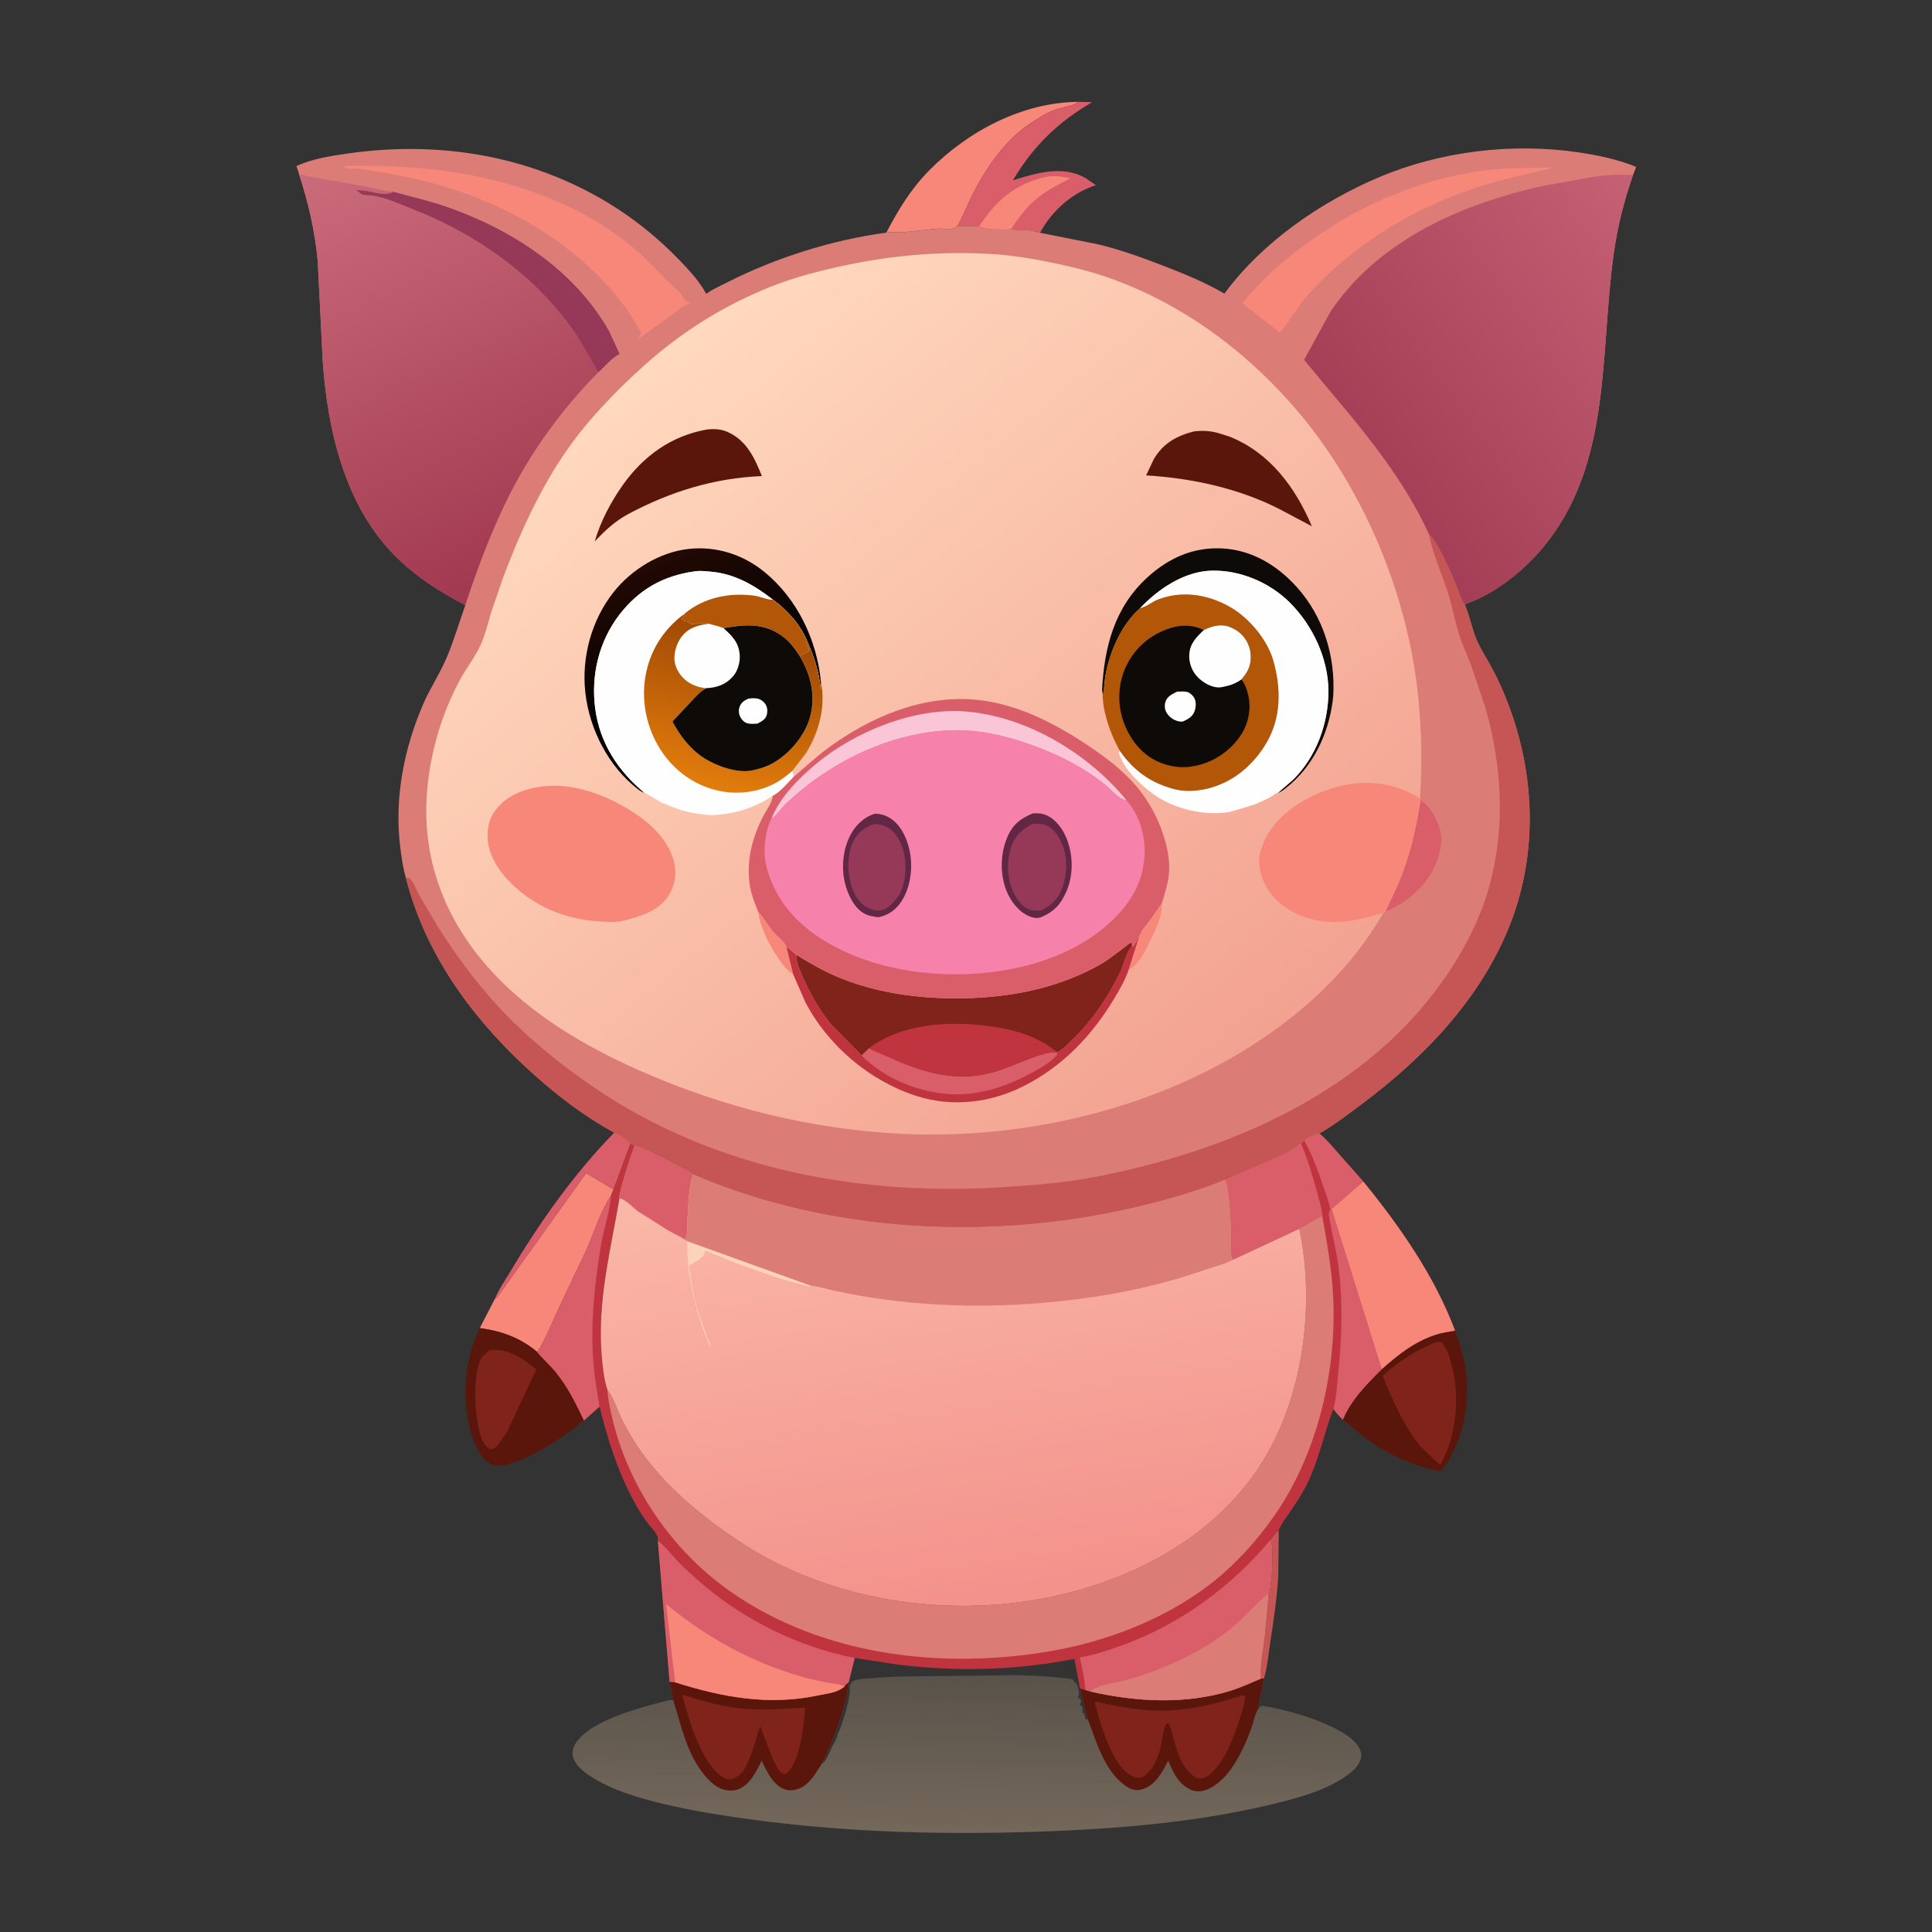 <?xml version='1.0' encoding='utf-8'?>
<svg xmlns="http://www.w3.org/2000/svg" viewBox="0 0 4095 4095"><rect x="0" y="0" width="4095" height="4095" fill="#333333" stroke="none"/> <path transform="scale(4)" d="m673.32 815.87c1.258-2.087 2.417-3.526 4.312-5.064l-0.293 24.541c-0.697 11.724-2.52 23.535-4.251 35.142-0.926 6.205-1.555 12.867-3.3 18.885l-1.674 0.114c-0.545-7.217 1.154-14.971 2.026-22.142l2.049-22.236 0.258-0.641c1.518-4.129 2.687-25.048 0.873-28.599z" fill="#C55655"/> <path transform="scale(4)" d="m325.46 600.18c2.504 0.502 7.14 3.737 8.628 5.843l-9.01 24.338-14.457-8.679-45.893 64.062c-0.771 1.235-1.337 1.854-2.566 2.639 1.92-4.9 5.498-9.952 8.212-14.511 15.515-26.059 33.857-51.986 55.086-73.692z" fill="#DA5E69"/> <path transform="scale(4)" d="m469.68 123.28c6.27-12.091 13.04-23.197 22.662-32.949 20.541-20.82 49.454-36.171 79.198-36.354l-0.8 0.503c-3.089 1.845-7.79 2.314-11.303 3.539-5.26 1.833-10.274 5.177-14.839 8.326-12.769 8.809-22.742 23.726-29.564 37.382-2.67 5.344-4.793 11.082-7.84 16.217-0.749 0.556-1.251 0.987-2.191 1.168-2.649 0.51-5.917-0.13-8.686 0.086l-18.314 1.93c-2.476 0.137-6.045-0.431-8.323 0.152z" fill="#F78879"/> <path transform="scale(4)" d="m571.54 53.978 7.211 0.155c-17.971 10.425-31.444 23.451-41.989 41.396 12.398-3.795 25.859-8.055 38.172-1.349l5.758 3.926c-12.668 4.134-23.231 13.485-29.573 25.248-2.248-0.57-4.624-1.243-6.943-1.366-2.939-0.154-5.451 0.141-8.343-0.672-1.438 0.459-3.296 0.26-4.804 0.263-3.936 7e-3 -8.674 0.14-12.307-1.518-3.569-0.576-7.876-0.113-11.528-0.115 3.047-5.135 5.17-10.873 7.84-16.217 6.822-13.656 16.795-28.574 29.564-37.382 4.565-3.149 9.579-6.493 14.839-8.326 3.513-1.224 8.214-1.693 11.303-3.539l0.8-0.503z" fill="#DA5E69"/> <path transform="scale(4)" d="m518.72 120.06c9.285-13.928 18.858-22.521 35.473-26.303 4.182-0.952 8.871-0.1 13.003 0.699-6.058 3.16-12.157 6.084-17.445 10.483l-0.691 0.567c-5.16 4.289-9.64 10.17-13.229 15.809-1.438 0.459-3.296 0.26-4.804 0.263-3.936 7e-3 -8.674 0.14-12.307-1.518z" fill="#F78879"/> <path transform="scale(4)" d="m262.16 688.38c1.229-0.785 1.795-1.404 2.566-2.639l45.893-64.062 14.457 8.679-1.282 3.155c-5.46 8.452-8.595 18.398-12.473 27.632l-15.15 32.001c-3.646 7.607-6.799 16.303-11.478 23.273-9.066-7.586-18.886-11.072-30.474-12.678l7.941-15.361z" fill="#F78879"/> <path transform="scale(4)" d="m254.22 703.74c11.588 1.606 21.408 5.092 30.474 12.678l0.367 0.454c2.871 3.485 6.321 6.419 9.19 9.898 6.397 7.756 10.922 16.885 15.188 25.933-7.398 5.993-15.463 11.721-23.886 16.193-5.586 2.966-18.13 9.628-24.581 7.277-4.933-1.798-7.764-7.494-9.638-12.07-5.961-14.562-5.937-33.647-1.656-48.616 1.148-4.016 2.926-7.899 4.542-11.747z" fill="#5A160B"/> <path transform="scale(4)" d="m259.47 715.55 1.18-0.181c8.839-0.828 17.125 4.846 23.498 10.334l-15.596 33.284-4.435 6.363c-1.377 1.674-2.233 2.466-4.365 2.632-1.221-0.795-2.054-1.49-2.903-2.687-2.148-3.028-2.874-6.589-3.55-10.166-1.769-9.355-2.043-20.503-0.253-29.876 0.905-4.737 2.49-6.999 6.424-9.703z" fill="#80231A"/> <path transform="scale(4)" d="m771 705.07c1.769 5.084 3.646 10.15 4.746 15.429 3.339 16.028 1.659 33.42-5.423 48.252-1.669 3.495-4.226 8.622-7.487 10.865-13.968-2.822-25.825-8.129-37.522-16.357-4.82-3.39-9.152-7.291-13.73-10.979 4.264-10.46 12.749-18.882 20.594-26.754 8.634-7.739 17.338-14.564 28.546-18.275 3.332-1.103 6.837-1.532 10.276-2.181z" fill="#5A160B"/> <path transform="scale(4)" d="m761.63 711.02 2.117 0.069c2.742 3.148 4.053 6.911 5.151 10.879 4.852 17.533 3.252 38.454-5.788 54.346l-10.595-10.103c-9.049-11.421-14.436-23.805-19.877-37.183 8.617-7.787 18.12-13.961 28.992-18.008z" fill="#80231A"/> <defs> <linearGradient id="g" x1="512.76" x2="511.31" y1="888.04" y2="970.24" gradientUnits="userSpaceOnUse"> <stop stop-color="#DEBF9A" stop-opacity=".227" offset="0"/> <stop stop-color="#DEBF9A" stop-opacity=".376" offset="1"/> </linearGradient> </defs> <path transform="scale(4)" d="m452.9 878.56 22.598 3.466c31.395 3.867 62.727 3.108 93.817-3l2.993 15.726 2.773 0.761 2.798 0.821c23.993 5.502 50.168 6.922 73.961-0.367 5.624-1.722 10.859-4.22 16.269-6.478l1.674-0.114-3.397 16.544 0.22 0.144 0.234-0.561c0.574-1.004 0.895-1.247 1.908-1.659 13.01 2.118 27.503 6.264 39.207 12.301 4.787 2.469 11.605 6.617 13.1 12.076 0.618 2.256 0.05 4.299-1.084 6.282-1.676 2.932-4.506 5.122-7.253 7.006-8.918 6.116-20.211 9.795-30.585 12.524-43.65 11.481-89.634 15.197-134.61 16.643-53.348 1.715-105.73-0.037-158.61-7.831-14.126-2.082-27.92-4.529-41.773-8.061-10.776-2.747-22.21-6.326-31.835-12.036-4.304-2.553-10.586-6.782-11.687-11.995-0.524-2.479 2e-3 -4.721 1.337-6.84 8.1-12.864 36.319-19.6 50.191-23.16l0.858 0.25 0.731-0.152-1.934-9.733 2.949 0.302c25.006 7.945 49.645 12.494 75.729 6.946 3.711-0.789 8.132-1.203 11.502-3.024 0.914-0.494 1.717-1.008 2.52-1.667 0.502-1.065 1.294-1.542 2.207-2.238l3.19-12.876zm0 0-3.19 12.876c-1.569 14.44-7.93 29.81-13.995 42.889 2.22-0.67 4.502-7.749 5.91-10.073l0.818-1.298c0.389-1.195 1.134-2.238 1.407-3.452 0.332-1.477-0.1-0.517 0.542-1.709 0.508-0.946 0.377-0.596 0.73-1.578l1.766-5.213c0.582-1.861 1.502-4.319 1.796-6.188 0.24-1.523 0.958-2.765 1.059-4.312 0.072-1.102-0.048-0.714 0.199-1.484 0.636-1.99 0.45-3.716 0.314-5.766 0.453-0.821 0.753-1.654 1.526-2.213 2.071-1.499 7.379-1.549 9.984-1.778 13.781-1.213 27.39-0.96 41.208-1.157l35.226-0.479c9.96 0.243 20.119 0.726 29.981 2.146 0.578 0.803 1.106 1.463 1.884 2.074 1.216 0.957 1.584 4.551 1.804 6.157l-0.621 0.745 0.18 1.255c0.885 0.155 0.505-0.021 1.161 0.48l0.228 1.77-0.569 0.495 0.317 1.255 0.683-0.05c0.623 1.528 0.381 2.182 0.28 3.8h0.591c0.994 1.199 0.46 2.347 1.531 3.665l0.611-0.749-3.953-15.916-2.993-15.726c-31.09 6.108-62.422 6.867-93.817 3l-22.598-3.466z" fill="url(#g)"/> <path transform="scale(4)" d="m354.8 891.12 2.949 0.302c25.006 7.945 49.645 12.494 75.729 6.946 3.711-0.789 8.132-1.203 11.502-3.024 0.914-0.494 1.717-1.008 2.52-1.667 0.502-1.065 1.294-1.542 2.207-2.238-1.569 14.44-7.93 29.81-13.995 42.889-0.021 6e-3 -0.051-1e-3 -0.063 0.017-3.314 4.817-6.015 10.524-11.627 13.153-2.514 1.177-5.778 1.631-8.406 0.599-6.162-2.42-9.426-9.638-12.029-15.196-2.581 5.615-6.338 12.998-12.524 15.267-3.354 1.23-6.868 0.701-10.018-0.871-3.535-1.765-6.224-4.706-8.623-7.775-8.751-11.19-11.54-25.458-15.688-38.669l-1.934-9.733z" fill="#5A160B"/> <path transform="scale(4)" d="m361.45 898c10.419 3.328 21.106 6.362 32.047 7.355 10.885 0.987 21.955 0.145 32.842-0.454 0.423 0.952 0.088 2.274 1e-3 3.31-0.32 3.811-0.725 7.61-1.403 11.376-1.014 5.635-3.487 17.284-8.685 20.394-0.57 0.341-0.489 0.274-1.121 7e-3 -3.01-1.274-5.176-6.933-6.434-9.844l-5.857-15.499c-2.393 7.292-4.324 14.682-7.692 21.607-1.339 2.754-4.119 5.459-7.082 6.375-1.627 0.503-2.781 0.289-4.255-0.502-4.72-2.534-8.169-7.556-10.694-12.136-5.726-10.384-8.627-20.604-11.667-31.989z" fill="#80231A"/> <path transform="scale(4)" d="m668.11 889.49 1.674-0.114-3.397 16.544-0.325 0.677c-1.42 3.049-2.042 6.676-3.227 9.867-4.147 11.165-11.723 27.663-23.836 32.018-3.157 1.135-6.066 0.972-9.016-0.605-5.821-3.113-8.602-9.112-10.936-14.949-3.217 6.091-6.782 13.261-14.03 15.279-2.726 0.759-5.131 0.291-7.493-1.19-12.244-7.679-16.339-23.841-21.262-36.348l-3.953-15.916 2.773 0.761 2.798 0.821c23.993 5.502 50.168 6.922 73.961-0.367 5.624-1.722 10.859-4.22 16.269-6.478z" fill="#5A160B"/> <path transform="scale(4)" d="m657.72 898.49c1.015-0.13 1.09-0.244 2.083 0.177-0.313 4.726-1.98 9.645-3.509 14.106-2.864 8.353-6.548 18.451-12.678 24.958-2.949 3.13-4.46 4.639-8.866 4.747-7.826-3.747-10.904-13.619-12.979-21.471-0.699-2.645-1.143-5.651-2.81-7.873-1.167 0.473-1.179 0.66-1.627 1.806-1.114 2.844-1.332 6.385-1.941 9.396-0.727 3.595-2.006 7.161-3.695 10.419-1.305 2.517-3.248 4.437-5.268 6.371-0.625 0.303-1.242 0.626-1.93 0.766-1.852 0.374-3.661-0.122-5.25-1.067-10.464-6.216-16.224-27.607-19.204-38.896 0.343-0.597 3.666 0.445 4.639 0.663 6.112 1.366 12.351 2.376 18.565 3.153l0.651 0.081c18.713 2.258 36.132-1.523 53.819-7.336z" fill="#80231A"/> <path transform="scale(4)" d="m691.12 604.32c1.782-1.659 5.603-3.403 7.993-3.714 4.049 3.379 7.42 7.54 10.913 11.474l12.404 14.031c19.294 23.716 37.819 50.152 48.567 78.958-3.439 0.649-6.944 1.078-10.276 2.181-11.208 3.711-19.912 10.536-28.546 18.275-7.845 7.872-16.33 16.294-20.594 26.754-1.954-1.805-3.504-3.612-5.088-5.732-4.759 12.963-7.791 27.314-13.817 39.704-2.626 5.398-6.039 10.44-9.426 15.384-2.033 2.968-4.291 5.798-5.621 9.17-1.895 1.538-3.054 2.977-4.312 5.064 1.814 3.551 0.645 24.47-0.873 28.599l-0.258 0.641-2.049 22.236c-0.872 7.171-2.571 14.925-2.026 22.142-5.41 2.258-10.645 4.756-16.269 6.478-23.793 7.289-49.968 5.869-73.961 0.367l-2.798-0.821-2.773-0.761-2.993-15.726c-31.09 6.108-62.422 6.867-93.817 3l-22.598-3.466-3.19 12.876c-0.913 0.696-1.705 1.173-2.207 2.238-0.803 0.659-1.606 1.173-2.52 1.667-3.37 1.821-7.791 2.235-11.502 3.024-26.084 5.548-50.723 0.999-75.729-6.946l-2.949-0.302-6.2-74.651c-0.03-0.556 0.066-1.739-0.12-2.214-1.04-2.649-4.552-5.998-6.248-8.424-2.338-3.343-4.483-6.911-6.431-10.493-8.538-15.707-13.818-32.721-18.115-50.006l-8.256 7.381c-4.266-9.048-8.791-18.177-15.188-25.933-2.869-3.479-6.319-6.413-9.19-9.898l-0.367-0.454c4.679-6.97 7.832-15.666 11.478-23.273l15.15-32.001c3.878-9.234 7.013-19.18 12.473-27.632l1.282-3.155 9.01-24.338 2.182 1.149c-1.321 3.313-8.748 25.442-8.014 27.799-4.736 27.704-11.786 54.621-9.444 83.028 0.518 6.291 1.134 12.497 3.043 18.538 3.033 3.72 4.503 8.512 6.4 12.854 1.8 4.12 4.07 8.095 6.359 11.959 13.391 22.6 35.009 40.694 56.644 55.126 47.443 31.647 109.5 41.195 164.89 29.861 43.606-8.922 86.191-31.11 111.1-69.045 23.224-35.363 29.938-85.228 21.212-126.25l12.152-6.968c-0.18-3.515-1.497-7.432-2.397-10.844-2.456-9.319-5.204-18.389-8.849-27.32 0.609-0.265 1.265-1.113 1.752-1.59z" fill="#BF343F"/> <path transform="scale(4)" d="m323.79 633.52-0.045 0.551c-0.789 8.54-3.857 17.193-5.28 25.713-3.188 19.096-5.295 38.333-4.331 57.719 0.466 9.368 1.937 18.602 3.556 27.827l-8.256 7.381c-4.266-9.048-8.791-18.177-15.188-25.933-2.869-3.479-6.319-6.413-9.19-9.898l-0.367-0.454c4.679-6.97 7.832-15.666 11.478-23.273l15.15-32.001c3.878-9.234 7.013-19.18 12.473-27.632z" fill="#DA5E69"/> <path transform="scale(4)" d="m691.12 604.32c1.782-1.659 5.603-3.403 7.993-3.714 4.049 3.379 7.42 7.54 10.913 11.474l12.404 14.031-16.797 14.526 26.542 84.888c-7.845 7.872-16.33 16.294-20.594 26.754-1.954-1.805-3.504-3.612-5.088-5.732 1.778-5.625 1.857-11.976 2.493-17.828 2.112-19.429 2.747-39.704 0.044-59.103-1.049-7.527-2.981-14.752-4.259-22.196-0.411-2.4-1.217-4.619 0.228-6.67-0.904-4.061-2.429-8.082-3.755-12.024-2.8-8.321-5.916-16.685-10.124-24.406z" fill="#DA5E69"/> <path transform="scale(4)" d="m722.43 626.11c19.294 23.716 37.819 50.152 48.567 78.958-3.439 0.649-6.944 1.078-10.276 2.181-11.208 3.711-19.912 10.536-28.546 18.275l-26.542-84.888 16.797-14.526z" fill="#F78879"/> <path transform="scale(4)" d="m673.32 815.87c1.814 3.551 0.645 24.47-0.873 28.599l-0.258 0.641-2.049 22.236c-0.872 7.171-2.571 14.925-2.026 22.142-5.41 2.258-10.645 4.756-16.269 6.478-23.793 7.289-49.968 5.869-73.961 0.367l-2.798-0.821c-0.167-5.544-1.798-11.779-2.87-17.238 7.996-1.37 15.73-3.983 23.322-6.787 30.377-11.222 57.043-30.846 77.782-55.617z" fill="#DA5E69"/> <path transform="scale(4)" d="m577.88 896.33c3.468-3.544 12.151-4.34 16.922-5.579 12.288-3.19 24.386-7.859 35.652-13.701 8.488-4.402 17.503-10.074 24.621-16.498 5.62-5.072 10.593-10.762 16.386-15.672l0.724 0.227-2.049 22.236c-0.872 7.171-2.571 14.925-2.026 22.142-5.41 2.258-10.645 4.756-16.269 6.478-23.793 7.289-49.968 5.869-73.961 0.367z" fill="#DC7C77"/> <path transform="scale(4)" d="m348.6 816.46 0.415 0.32c3.67 2.917 6.547 6.728 9.735 10.138 3.11 3.327 6.607 6.422 9.994 9.465 23.378 21.004 53.264 36.102 84.153 42.171l-3.19 12.876c-0.913 0.696-1.705 1.173-2.207 2.238-0.803 0.659-1.606 1.173-2.52 1.667-3.37 1.821-7.791 2.235-11.502 3.024-26.084 5.548-50.723 0.999-75.729-6.946l-2.949-0.302-6.2-74.651z" fill="#DA5E69"/> <path transform="scale(4)" d="m357.75 891.42-4.77-41.464c21.588 17.903 45.802 31.214 72.834 38.797 4.423 1.24 8.987 2.171 13.508 2.99 2.369 0.43 6.167 0.641 8.179 1.932-0.803 0.659-1.606 1.173-2.52 1.667-3.37 1.821-7.791 2.235-11.502 3.024-26.084 5.548-50.723 0.999-75.729-6.946z" fill="#F78879"/> <path transform="scale(4)" d="m688.46 651.04 12.152-6.968c2.474 13.987 5.025 27.928 5.784 42.14 2.137 39.956-8.194 84.232-31.338 117.24-9.366 13.357-20.961 26.138-33.936 36.103-24.06 18.477-54.704 30.27-84.431 35.371-57.623 9.888-121.36 2.475-170.08-31.897-33.455-23.603-57.522-61.088-64.226-101.57l-0.541-4.917c3.033 3.72 4.503 8.512 6.4 12.854 1.8 4.12 4.07 8.095 6.359 11.959 13.391 22.6 35.009 40.694 56.644 55.126 47.443 31.647 109.5 41.195 164.89 29.861 43.606-8.922 86.191-31.11 111.1-69.045 23.224-35.363 29.938-85.228 21.212-126.25z" fill="#DC7C77"/> <defs> <linearGradient id="f" x1="531.04" x2="490.56" y1="849.69" y2="608.77" gradientUnits="userSpaceOnUse"> <stop stop-color="#F3918B" offset="0"/> <stop stop-color="#FAB8A8" offset="1"/> </linearGradient> </defs> <path transform="scale(4)" d="m336.26 607.17c2.642-0.33 27.057 12.528 30.799 14.875l0.242 0.208c71.936 30.975 157.44 35.216 233.33 17.639 16.416-3.801 32.492-8.328 48.135-14.635l0.34-0.145c2.531 2.641 3.338 24.904 3.413 29.815 0.041 2.73-0.69 10.387 0.877 12.443l35.057-16.331c8.726 41.023 2.012 90.888-21.212 126.25-24.913 37.935-67.498 60.123-111.1 69.045-55.389 11.334-117.45 1.786-164.89-29.861-21.635-14.432-43.253-32.526-56.644-55.126-2.289-3.864-4.559-7.839-6.359-11.959-1.897-4.342-3.367-9.134-6.4-12.854-1.909-6.041-2.525-12.247-3.043-18.538-2.342-28.407 4.708-55.324 9.444-83.028-0.734-2.357 6.693-24.486 8.014-27.799z" fill="url(#f)"/> <path transform="scale(4)" d="m364.18 657.68 65.789 23.69-0.028 0.193c-1.619 0.285-3.314-0.478-4.913-0.839l-6.133-1.664-6.98-1.989-19.901-7.054-5.828-2.201c-1.319-0.42-2.375-1.149-3.66-1.561-0.886-0.284-1.637-0.713-2.499-1.03-0.924-0.341-1.573-0.438-2.47-0.928-1.356-0.739-2.661-1.127-4.147-1.52l-0.132 1.261c-0.485 1.783-2.531 3.181-4.008 4.1-1.134 0.704-2.22 1.454-3.439 2.006l-0.694 0.307c0.349 1.38 0.157 2.779 0.524 4.146 0.311 1.158 0.185 2.329 0.496 3.485 0.361 1.341 0.3 2.724 0.663 4.069l1.809 8.222 1.279 4.448c0.167 0.803 0.057 0.508 0.323 1.205l4.532 12.925c0.592 1.484 1.856 2.938 1.451 4.499-5.584-12.787-8.859-25.229-11.097-38.952-0.407-2.501-0.318-4.936-0.642-7.419-0.403-3.093-0.285-6.28-0.295-9.399z" fill="#FED3BC"/> <path transform="scale(4)" d="m336.26 607.17c2.642-0.33 27.057 12.528 30.799 14.875l0.242 0.208c-2.21 6.49-2.618 15.62-2.94 22.499-0.182 3.898 0.225 8.613-1.19 12.238-2.966-1.898-6.199-3.351-9.263-5.091l-15.536-9.822c-3.014-2.104-6.554-6.409-10.126-7.108-0.734-2.357 6.693-24.486 8.014-27.799z" fill="#DA5E69"/> <path transform="scale(4)" d="m367.31 622.26c71.936 30.975 157.44 35.216 233.33 17.639 16.416-3.801 32.492-8.328 48.135-14.635l0.34-0.145c2.531 2.641 3.338 24.904 3.413 29.815 0.041 2.73-0.69 10.387 0.877 12.443-2.741 1.77-6.213 2.647-9.295 3.689l-17.061 5.564c-24.14 7.332-48.807 11.537-73.917 13.693-37.131 3.187-74.383 1.515-110.89-6.346-3.851-0.829-8.388-2.373-12.276-2.601l-65.789-23.69-1-0.689c1.415-3.625 1.008-8.34 1.19-12.238 0.322-6.879 0.73-16.009 2.94-22.499z" fill="#DC7C77"/> <path transform="scale(4)" d="m551.12 123.35 30.705 6.103c11.758 2.825 23.216 6.964 34.481 11.315 10.667 4.12 22.007 8.71 31.901 14.486l0.582 0.345c20.092-27.329 51.253-48.767 82.281-61.827 32.526-13.69 70.26-18.182 105.14-13.073 10.383 1.521 20.972 3.727 30.713 7.689-0.407 1.485-1.026 2.896-1.594 4.327-4.782 13.691-8.18 27.219-10.214 41.59-7.56 53.427-0.767 112.55-38.211 156.61-9.134 10.749-20.757 20.243-33.487 26.366l-7.284 2.995c2.677 6.168 3.757 12.908 6.466 19.087 2.033 4.635 4.796 8.898 7.243 13.317 2.789 5.038 5.243 10.262 7.44 15.583 15.997 38.733 18.284 82.236 2.893 121.53-15.371 39.24-45.423 70.462-78.657 95.283-7.204 5.381-14.56 11.105-22.397 15.529-2.39 0.311-6.211 2.055-7.993 3.714-0.487 0.477-1.143 1.325-1.752 1.59 3.645 8.931 6.393 18.001 8.849 27.32 0.9 3.412 2.217 7.329 2.397 10.844l-12.152 6.968-35.057 16.331c-1.567-2.056-0.836-9.713-0.877-12.443-0.075-4.911-0.882-27.174-3.413-29.815l-0.34 0.145c-15.643 6.307-31.719 10.834-48.135 14.635-75.898 17.577-161.4 13.336-233.33-17.639l-0.242-0.208c-3.742-2.347-28.157-15.205-30.799-14.875l-2.182-1.149c-1.488-2.106-6.124-5.341-8.628-5.843l-5.629-3.199c-15.099-8.991-28.951-20.084-41.781-32.048-29.337-27.354-52.989-60.487-62.98-99.815-1.569-5.24-2.271-10.576-2.956-15.984-3.27-25.793 1.846-52.279 12.118-76.013 3.618-8.359 8.715-15.951 12.309-24.329 3.909-9.11 6.695-18.803 10.037-28.138-13.496-7-26.198-15.126-37.011-25.905-26.911-26.824-36.072-67.143-38.576-103.84l-2.635-52.761c-1.483-15.639-4.931-30.717-9.806-45.619l-1.482-4.553c8.637-3.883 17.752-5.262 27.06-6.615 35.533-5.167 72.188-2.261 105.88 10.489 26.693 10.101 49.465 24.92 69.403 45.362 5.116 5.245 11.414 12.014 14.799 18.498 3.494-2.547 7.701-4.345 11.557-6.297 25.624-12.976 55.487-22.353 83.914-26.135 2.278-0.583 5.847-0.015 8.323-0.152l18.314-1.93c2.769-0.216 6.037 0.424 8.686-0.086 0.94-0.181 1.442-0.612 2.191-1.168 3.652 2e-3 7.959-0.461 11.528 0.115 3.633 1.658 8.371 1.525 12.307 1.518 1.508-3e-3 3.366 0.196 4.804-0.263 2.892 0.813 5.404 0.518 8.343 0.672 2.319 0.123 4.695 0.796 6.943 1.366z" fill="#DC7C77"/> <path transform="scale(4)" d="m752.7 423.85c5.028 3.618 7.843 8.33 9.83 14.152l0.261 0.738c2.262 6.826-0.095 15.767-3.283 21.925-4.974 9.611-15.141 18.664-25.418 22.238 3.312-7.037 6.792-14.023 9.452-21.34 4.45-12.241 7.193-24.866 9.158-37.713z" fill="#DA5E69"/> <path transform="scale(4)" d="m821.22 88.75 0.558 0.402c-12.825 3.176-25.66 5.837-38.277 9.855-33.63 10.71-65.932 30.213-89.75 56.435-5.9 6.495-9.956 14.25-15.63 20.767l-9.872-7.834-10.135-7.731 9.381-10.258c6.771-7.35 14.482-13.492 22.422-19.501 28.208-21.346 61.158-35.736 96.296-40.523 11.733-1.599 23.246-1.157 35.007-1.612z" fill="#F78879"/> <path transform="scale(4)" d="m338.71 179.31-0.12-0.52c0.574-0.949 0.933-1.721 1.22-2.794l-7.83-12.381c-24.731-33.761-62.779-55.65-102.68-66.57-12.535-3.431-25.28-5.436-38.059-7.546-2.283-0.377-7.092 0.311-8.74-1.006v-0.369c4.9-0.54 10.117-0.224 15.055-0.196 21.278 0.117 43.347 2.389 64.006 7.541 25.769 6.426 50.525 16.973 71.391 33.657 7.028 5.62 12.959 11.734 19.136 18.225 2.687 2.824 5.876 5.167 8.486 8.072 0.963 1.071 1.426 2.44 2.272 3.573 0.845 1.133 2.279 1.124 3.591 1.432-3.975 0.861-7.455 4.332-10.773 6.676l-16.96 12.206z" fill="#F78879"/> <path transform="scale(4)" d="m757.16 283c2.952 2.849 4.864 6.606 6.745 10.214 2.919 5.598 5.501 11.365 7.858 17.221 1.363 3.388 2.23 6.827 4.365 9.844 2.677 6.168 3.757 12.908 6.466 19.087 2.033 4.635 4.796 8.898 7.243 13.317 2.789 5.038 5.243 10.262 7.44 15.583 15.997 38.733 18.284 82.236 2.893 121.53-15.371 39.24-45.423 70.462-78.657 95.283-7.204 5.381-14.56 11.105-22.397 15.529-2.39 0.311-6.211 2.055-7.993 3.714-0.487 0.477-1.143 1.325-1.752 1.59 3.645 8.931 6.393 18.001 8.849 27.32 0.9 3.412 2.217 7.329 2.397 10.844l-12.152 6.968-35.057 16.331c-1.567-2.056-0.836-9.713-0.877-12.443-0.075-4.911-0.882-27.174-3.413-29.815l-0.34 0.145c-15.643 6.307-31.719 10.834-48.135 14.635-75.898 17.577-161.4 13.336-233.33-17.639l-0.242-0.208c-3.742-2.347-28.157-15.205-30.799-14.875l-2.182-1.149c-1.488-2.106-6.124-5.341-8.628-5.843l-5.629-3.199c-15.099-8.991-28.951-20.084-41.781-32.048-29.337-27.354-52.989-60.487-62.98-99.815 1.004-0.013 1.626-0.208 2.354 0.631 2.167 2.497 3.518 6.351 5.109 9.25l9.47 16c9.142 14.495 19.356 28.404 30.892 41.093 15.146 16.661 33.15 31.362 51.721 44.035 64.222 43.827 142.36 58.035 218.92 52.798 15.153-1.037 30.69-2.214 45.618-5.056 72.185-13.74 146.18-45.368 188.38-108.48 7.973-11.924 15.17-25.62 19.662-39.266 10.81-32.838 9.363-68.444-0.165-101.4l-7.766-23.027c-1.934-4.929-4.223-9.635-5.855-14.692-2.332-7.23-3.619-14.745-5.881-22-3.263-10.472-8.299-21.291-10.369-31.998z" fill="#C55655"/> <path transform="scale(4)" d="m649.12 625.12 18.419-8.047c6.436-2.811 13.964-5.52 19.538-9.802 0.876-0.674 1.238-0.977 2.296-1.356 3.645 8.931 6.393 18.001 8.849 27.32 0.9 3.412 2.217 7.329 2.397 10.844l-12.152 6.968-35.057 16.331c-1.567-2.056-0.836-9.713-0.877-12.443-0.075-4.911-0.882-27.174-3.413-29.815z" fill="#DA5E69"/> <defs> <linearGradient id="e" x1="284.13" x2="185.84" y1="301.43" y2="81.929" gradientUnits="userSpaceOnUse"> <stop stop-color="#A13950" offset="0"/> <stop stop-color="#CB6B7A" offset="1"/> </linearGradient> </defs> <path transform="scale(4)" d="m158.54 92.532c3.071 0.206 5.667 1.165 8.647 1.594l27.361 4.813c4.394 0.924 9.406 2.42 13.849 2.678 9.604 2.703 19.163 4.823 28.613 8.134 34.392 12.051 67.348 33.42 85.685 65.733l5.577 12.027c-3.936 1.98-7.892 6.648-11.154 9.675-16.615 16.765-31.636 36.558-43.032 57.249-11.38 20.663-20.145 43.821-27.518 66.221-13.496-7-26.198-15.126-37.011-25.905-26.911-26.824-36.072-67.143-38.576-103.84l-2.635-52.761c-1.483-15.639-4.931-30.717-9.806-45.619z" fill="url(#e)"/> <path transform="scale(4)" d="m317.12 197.18c-4.915-8.165-9.126-16.45-14.742-24.21-20.439-28.243-51.265-49.517-83.547-62.123-6.935-2.708-14.287-6.225-21.704-7.265-1.267-0.178-4.187-0.109-5.231-0.613-0.967-0.467-2.181-1.648-3.064-2.315 2.364 0.245 4.837 0.405 7.165 0.878 3.468 0.703 8.445 2.16 11.719 0.451l0.683-0.372c9.604 2.703 19.163 4.823 28.613 8.134 34.392 12.051 67.348 33.42 85.685 65.733l5.577 12.027c-3.936 1.98-7.892 6.648-11.154 9.675z" fill="#963857"/> <defs> <linearGradient id="d" x1="726.17" x2="890.56" y1="249.69" y2="130.97" gradientUnits="userSpaceOnUse"> <stop stop-color="#A33E56" offset="0"/> <stop stop-color="#C66074" offset="1"/> </linearGradient> </defs> <path transform="scale(4)" d="m757.16 283c-15.95-34.983-41.993-62.996-66.157-92.327l14.124-25.717c24.162-35.911 65.558-55.191 106.5-65.098 9.55-2.311 19.268-3.52 28.88-5.471 7.697-1.563 17.022-2.127 24.821-1.671-4.782 13.691-8.18 27.219-10.214 41.59-7.56 53.427-0.767 112.55-38.211 156.61-9.134 10.749-20.757 20.243-33.487 26.366l-7.284 2.995c-2.135-3.017-3.002-6.456-4.365-9.844-2.357-5.856-4.939-11.623-7.858-17.221-1.881-3.608-3.793-7.365-6.745-10.214z" fill="url(#d)"/> <defs> <linearGradient id="c" x1="643.79" x2="335.37" y1="571.3" y2="199.03" gradientUnits="userSpaceOnUse"> <stop stop-color="#F3A291" offset="0"/> <stop stop-color="#FFD9BE" offset="1"/> </linearGradient> </defs> <path transform="scale(4)" d="m733.07 483.78c-9.76 16.638-21.709 31.329-35.917 44.378-57.314 52.641-141.74 76.205-218.44 72.695-48.069-2.2-95.68-14.074-139.61-33.498-29.087-12.86-57.947-29.788-79.448-53.594-22.82-25.265-35.35-55.996-33.617-90.264 1.098-21.725 7.294-43.957 17.628-63.131 3.465-6.429 8.321-12.498 11.237-19.138 2.352-5.358 3.73-11.318 5.403-16.923l6.301-18.278c8.728-23.24 19.428-46.838 33.615-67.274 11.343-16.34 26.207-31.66 40.977-44.955 20.076-18.072 43.044-32.402 68.222-42.266 12.221-4.789 25.343-8.158 38.167-10.873 26.055-5.517 51.268-7.581 77.86-6.051 10.599 0.61 21.489 2.405 31.873 4.555 10.504 2.174 21.135 4.768 31.241 8.399 37.184 13.357 69.315 36.742 95.458 66.181 34.476 38.823 57.926 91.091 65.794 142.33 3.425 22.303 3.996 44.545 2.64 67.045l0.251 0.733c-1.965 12.847-4.708 25.472-9.158 37.713-2.66 7.317-6.14 14.303-9.452 21.34l-1.018 0.876z" fill="url(#c)"/> <path transform="scale(4)" d="m401.7 482.99c3.161 3.44 5.282 7.704 8.457 11.221 1.875 2.077 5.51 4.824 6.531 7.335l3.544 14.558-1.743-1.147c-2.378-1.797-4.384-4.627-6.048-7.082-4.865-7.178-9.552-16.275-10.741-24.885z" fill="#F78879"/> <path transform="scale(4)" d="m603.75 495.92c1.343-3.294 3.623-5.583 5.672-8.402l6.286-9.073c0.312 7.311-3.441 14.292-6.551 20.7-1.898 3.911-3.758 7.931-6.71 11.186-1.292 1.425-2.629 2.741-4.402 3.536l5.705-17.947z" fill="#F78879"/> <path transform="scale(4)" d="m583.96 365.84c1.166-22.926 6.558-44.081 24.234-60.065 11.3-10.219 24.144-15.956 39.507-15.16 15.795 0.819 29.244 9.054 39.609 20.639 13.993 15.639 20.285 36.403 19.182 57.202l-0.356 3.298c-2.41 17.796-10.562 34.77-24.945 45.967-1.376 1.071-2.54 1.939-4.195 2.534l8.169-7.053c12.3-12.172 18.747-29.742 18.749-46.899 1e-3 -17.306-8.394-35.075-20.615-47.16-10.688-10.569-26.159-17.098-41.206-16.754-14.52 0.332-28.416 9.736-37.996 19.905-9.792 8.573-15.976 22.81-18.291 35.407-0.618 3.362-0.67 6.806-1.114 10.194l-0.732-2.055z" fill="#0D0A08"/> <defs> <linearGradient id="b" x1="375" x2="345.3" y1="369.01" y2="297.58" gradientUnits="userSpaceOnUse"> <stop offset="0"/> <stop stop-color="#220904" offset="1"/> </linearGradient> </defs> <path transform="scale(4)" d="m341.54 420.19c-1.427-0.516-2.563-1.269-3.756-2.198-15.477-12.049-25.43-31.59-27.616-50.938-2.119-18.762 3.271-38.556 15.031-53.383 9.46-11.927 24.44-21.131 39.746-22.803 14.616-1.596 28.796 2.944 40.157 12.237 17.489 14.306 27.773 36.116 29.904 58.336l-0.115 3.866c-0.699-8.407-3.612-17.927-7.174-25.568-3.676-8.809-10.521-16.352-18.111-21.95-9.892-7.717-20.3-13.783-33.089-14.874-2.524-0.215-5.26-0.569-7.78-0.241l-0.805 0.118c-16.539 2.324-29.396 9.571-39.68 22.885-10.946 14.172-15.201 32.286-12.844 49.881 2.447 18.273 12.141 33.014 26.132 44.632z" fill="url(#b)"/> <path transform="scale(4)" d="m632.7 228.58c3.857-0.439 8.072-0.343 11.84 0.634l0.961 0.254 5.903 1.844c21.502 8.557 35.018 26.96 43.757 47.576l-16.933-8.992c-21.71-11.16-46.706-16.524-70.917-17.99l4.125-8.681c5.007-8.404 12.034-12.273 21.264-14.645z" fill="#5A160B"/> <path transform="scale(4)" d="m374.32 227.64c3.434-0.491 7.49-0.304 10.699 1.035 10.433 4.354 14.765 13.773 18.699 23.591-25.37 1.039-48.708 8.286-71.006 20.224-6.756 3.649-12.367 8.834-17.556 14.424 2.951-10.396 8.452-20.778 14.65-29.6 10.921-15.544 25.79-26.309 44.514-29.674z" fill="#5A160B"/> <path transform="scale(4)" d="m599.88 501.29 0.391 0.439c1.43-1.67 2.319-3.927 3.479-5.816l-5.705 17.947c-1.625 5.126-4.913 10.737-7.676 15.336-11.65 19.384-26.844 35.403-47.073 45.885-17.848 9.248-38.362 11.853-57.659 5.667-24.865-7.971-47.2-26.91-59.096-50.145l-6.308-14.499-3.544-14.558 5.436 4.473c-0.383 3.823 1.417 7.38 2.898 10.817 3.997 9.277 8.794 18.029 15.235 25.849l16.28 16.519 3.94-3.741c3.065 1.712 6.507 2.808 9.705 4.285 18.06 8.346 36.438 13.987 56.204 8.354 7.164-2.042 13.946-5.313 20.954-7.814 3.795-1.355 8.612-2.913 12.644-2.798 2.564-0.74 4.624-3.143 6.535-4.923 11.284-10.508 19.748-22.726 26.606-36.505 2.184-4.389 3.605-11.327 6.754-14.772z" fill="#BF343F"/> <path transform="scale(4)" d="m456.54 559.21 3.94-3.741c3.065 1.712 6.507 2.808 9.705 4.285 18.06 8.346 36.438 13.987 56.204 8.354 7.164-2.042 13.946-5.313 20.954-7.814 3.795-1.355 8.612-2.913 12.644-2.798l0.263 1.316c-3.224 3.891-7.995 6.613-12.376 9.044-11.013 6.109-22.429 10.554-35.048 11.753-17.586 1.671-37.871-4.719-51.509-16.042-1.606-1.334-3.425-2.774-4.777-4.357z" fill="#DA5E69"/> <path transform="scale(4)" d="m604.1 322.29c9.58-10.169 23.476-19.573 37.996-19.905 15.047-0.344 30.518 6.185 41.206 16.754 12.221 12.085 20.616 29.854 20.615 47.16-2e-3 17.157-6.449 34.727-18.749 46.899l-8.169 7.053c-0.927-0.042-2.201 1.045-2.995 1.557l-2.217 1.346-7.093 3.189-11.69 3.533-1.75 0.417c-13.285 2.139-29.655-1.69-40.486-9.785-6.192-4.627-13.416-11.249-16.662-18.413-0.721-1.589-1.515-2.795-0.865-4.443 7.364 10.703 16.522 17.217 29.013 20.509 5.402 1.423 12.098 1.061 17.5-0.255 13.601-3.314 24.388-12.415 31.369-24.371 7.82-13.391 7.739-28.617 3.666-43.217-3.211-11.513-13.179-23.236-23.499-28.961-11.642-6.46-24.931-8.519-37.623-3.691-3.22 1.224-5.776 3.617-9.125 4.517l-0.442 0.107z" fill="#FEFEFE"/> <path transform="scale(4)" d="m733.07 483.78c-10.533 2.925-20.837 5.916-31.928 4.419l-0.892-0.13c-2.491-0.344-4.835-0.817-7.25-1.534-9.029-2.682-18.081-8.987-22.48-17.463-2.961-5.706-4.415-12.642-2.303-18.902l0.234-0.667c1.035-3.137 2.32-6.179 4.23-8.897l0.426-0.601c8.547-12.506 23.48-20.305 37.947-23.668 14.438-3.357 28.853-1.101 41.393 6.781l0.251 0.733c-1.965 12.847-4.708 25.472-9.158 37.713-2.66 7.317-6.14 14.303-9.452 21.34l-1.018 0.876z" fill="#F78879"/> <path transform="scale(4)" d="m287.45 416.69c14.679-1.71 29.898 3.268 42.554 10.371 11.643 6.535 23.548 15.924 27.107 29.402 1.596 6.044 0.705 12.262-2.53 17.615-5.279 8.731-15.453 11.617-24.689 13.905l-0.893 0.185c-3.453 0.64-7.296 0.327-10.785 0.123-13.545-0.793-26.428-4.582-37.712-12.295-9.463-6.468-19.748-16.899-21.75-28.638-1.055-6.186-0.166-12.774 3.655-17.87 6.157-8.21 15.271-11.452 25.043-12.798z" fill="#F78879"/> <path transform="scale(4)" d="m422.13 506.02c8.417 5.242 17.157 10.08 26.486 13.522 18.562 6.851 38.374 9.472 58.078 9.475 23.438 4e-3 47.35-3.8 68.629-13.986 4.001-1.915 8.287-4.106 11.93-6.656l8.83-6.603c1.066-0.799 2.338-2.165 3.67-2.248l0.132 1.767c-3.149 3.445-4.57 10.383-6.754 14.772-6.858 13.779-15.322 25.997-26.606 36.505-1.911 1.78-3.971 4.183-6.535 4.923-4.032-0.115-8.849 1.443-12.644 2.798-7.008 2.501-13.79 5.772-20.954 7.814-19.766 5.633-38.144-8e-3 -56.204-8.354-3.198-1.477-6.64-2.573-9.705-4.285l-3.94 3.741-16.28-16.519c-6.441-7.82-11.238-16.572-15.235-25.849-1.481-3.437-3.281-6.994-2.898-10.817z" fill="#80231A"/> <path transform="scale(4)" d="m460.48 555.46c17.073-13.095 42.351-14.535 62.883-11.814 13.328 1.765 26.108 5.07 36.624 13.841-4.032-0.115-8.849 1.443-12.644 2.798-7.008 2.501-13.79 5.772-20.954 7.814-19.766 5.633-38.144-8e-3 -56.204-8.354-3.198-1.477-6.64-2.573-9.705-4.285z" fill="#BF343F"/> <path transform="scale(4)" d="m604.1 322.29 0.442-0.107c3.349-0.9 5.905-3.293 9.125-4.517 12.692-4.828 25.981-2.769 37.623 3.691 10.32 5.725 20.288 17.448 23.499 28.961 4.073 14.6 4.154 29.826-3.666 43.217-6.981 11.956-17.768 21.057-31.369 24.371-5.402 1.316-12.098 1.678-17.5 0.255-12.491-3.292-21.649-9.806-29.013-20.509-3.945-7.312-6.813-14.71-8.34-22.912-0.518-2.782-0.444-5.63-0.865-8.433l-0.073-0.471 0.732 2.055c0.444-3.388 0.496-6.832 1.114-10.194 2.315-12.597 8.499-26.834 18.291-35.407z" fill="#B25708"/> <path transform="scale(4)" d="m637.86 333.86c4.307-2.076 8.947-3.456 13.623-1.688 4.574 1.73 8.051 4.797 9.973 9.325 1.692 3.988 1.808 9.019 0.062 13.02-0.913 2.094-2.268 3.828-3.742 5.551 2.022 2.29 2.887 5.285 3.621 8.195 1.694 6.705 0.275 14.471-3.298 20.328-5.096 8.35-13.683 14.57-23.151 16.86l-0.929 0.218c-7.243 1.738-14.384 0.763-21.08-2.39-8.54-4.022-14.581-12.272-17.672-21.031-3.364-9.534-2.787-20.684 1.705-29.751 4.842-9.772 13.09-16.534 23.446-19.758 5.746-1.789 12.051-1.629 17.442 1.121z" fill="#0D0A08"/> <path transform="scale(4)" d="m623.68 366.5c1.73-0.047 3.94-0.286 5.598 0.237 1.592 0.501 3.19 2.183 3.831 3.703 0.822 1.95 0.536 4.624-0.179 6.576-1.005 2.743-3.426 4.113-5.953 5.231-0.524 0.152-0.95 0.201-1.495 0.134-2.81-0.344-5.404-1.867-7.004-4.222-1.295-1.906-1.553-3.939-0.948-6.162 0.8-2.935 3.676-4.228 6.15-5.497z" fill="#FEFEFE"/> <path transform="scale(4)" d="m637.86 333.86c4.307-2.076 8.947-3.456 13.623-1.688 4.574 1.73 8.051 4.797 9.973 9.325 1.692 3.988 1.808 9.019 0.062 13.02-0.913 2.094-2.268 3.828-3.742 5.551-2.285 1.614-4.663 2.756-7.399 3.385l-0.872 0.192c-1.215 0.278-2.493 0.644-3.75 0.628-4.006-0.051-8.266-2.603-11.016-5.359-3.042-3.049-4.757-7.523-4.58-11.823 0.248-6.03 3.674-9.296 7.701-13.231z" fill="#FEFEFE"/> <path transform="scale(4)" d="m341.54 420.19c-13.991-11.618-23.685-26.359-26.132-44.632-2.357-17.595 1.898-35.709 12.844-49.881 10.284-13.314 23.141-20.561 39.68-22.885l0.805-0.118c2.52-0.328 5.256 0.026 7.78 0.241 12.789 1.091 23.197 7.157 33.089 14.874 7.59 5.598 14.435 13.141 18.111 21.95 3.562 7.641 6.475 17.161 7.174 25.568l0.115-3.866c2.829 12.676-1.192 27.138-8.058 37.9l-7.047 9.149 0.664 3.106c-3.012 3.02-7.229 8.372-11.085 10.07l-0.977 0.634c-6.252 4.158-14.898 7.55-22.321 8.683-4.282 0.654-8.855 1.324-13.177 0.679l-0.503-0.079-5.029-0.782c-5.679-0.832-10.472-2.883-15.719-5.007l-1.25-0.519-8.002-4.773-0.962-0.312z" fill="#FEFEFE"/> <path transform="scale(4)" d="m362.95 325.12 0.05-0.194c10.415-8.417 23.764-11.072 36.86-9.262 3.005 0.415 5.965 1.961 8.946 2.105l0.797 0.025c7.59 5.598 14.435 13.141 18.111 21.95l-0.338 0.883c0.247 0.776 0.499 1.487 0.837 2.229 0.694 1.528-0.092-0.334 0.403 1.483l0.26 0.538c-1.751 1.378-3.199 1.445-5.156 2.675-2.782-4.27-5.722-8.113-9.969-11.026-9.511-6.523-19.561-5.637-30.311-3.668-2.541-1.068-5.184-1.469-7.778-2.333-1.267-0.244-2.394-0.076-3.661-0.146-1.224-0.066-1.887-0.117-3.077 0.328l-0.423 0.172c-0.979-0.159-0.558-0.119-1.608-0.165-1.069-0.048-1.138-0.26-1.904-0.973l-0.486-0.459c-0.382 0.04-0.73 0.105-1.118-0.01-0.909-0.269-1.606-0.642-2.11-1.421 0.517-0.61 0.888-1.196 1.253-1.903l0.422-0.828z" fill="#B25708"/> <defs> <linearGradient id="a" x1="396.13" x2="376.22" y1="336.88" y2="416.81" gradientUnits="userSpaceOnUse"> <stop stop-color="#A14A06" offset="0"/> <stop stop-color="#E27C0C" offset="1"/> </linearGradient> </defs> <path transform="scale(4)" d="m419.9 408.49-4.729 3.757c-9.135 6.588-20.895 8.994-31.918 7.226-12.831-2.058-24.04-9.302-31.619-19.812-8.406-11.656-12.042-26.64-9.697-40.872 2.27-13.779 9.653-25.596 21.015-33.674l-0.422 0.828c-0.365 0.707-0.736 1.293-1.253 1.903 0.504 0.779 1.201 1.152 2.11 1.421 0.388 0.115 0.736 0.05 1.118 0.01l0.486 0.459c0.766 0.713 0.835 0.925 1.904 0.973 1.05 0.046 0.629 6e-3 1.608 0.165l0.423-0.172c1.19-0.445 1.853-0.394 3.077-0.328 1.267 0.07 2.394-0.098 3.661 0.146 2.594 0.864 5.237 1.265 7.778 2.333 4.607 4.17 8.098 7.564 8.54 14.16 0.269 4.023-0.943 8.488-3.656 11.523-3.867 4.326-8.442 5.85-14.118 6.136-3.345 1.779-5.646 4.573-8.203 7.288l-9.703 10.35c3.935 7.368 8.985 14.125 15.97 18.861 6.677 4.527 18.415 8.862 26.513 7.039 3.737-0.841 7.071-1.781 10.468-3.654 8.813-4.86 17.237-14.638 19.948-24.446 3.181-11.507 0.455-22.516-5.479-32.563 1.957-1.23 3.405-1.297 5.156-2.675l-0.26-0.538c-0.495-1.817 0.291 0.045-0.403-1.483-0.338-0.742-0.59-1.453-0.837-2.229l0.338-0.883c3.562 7.641 6.475 17.161 7.174 25.568l0.115-3.866c2.829 12.676-1.192 27.138-8.058 37.9l-7.047 9.149z" fill="url(#a)"/> <path transform="scale(4)" d="m374.2 364.68c-3.454-0.306-7.097-1.504-9.948-3.51-3.313-2.332-6.078-6.398-6.724-10.415-0.73-4.528 1.052-10.092 3.858-13.629 3.687-4.649 8.712-5.925 14.27-6.598 2.594 0.864 5.237 1.265 7.778 2.333 4.607 4.17 8.098 7.564 8.54 14.16 0.269 4.023-0.943 8.488-3.656 11.523-3.867 4.326-8.442 5.85-14.118 6.136z" fill="#FEFEFE"/> <path transform="scale(4)" d="m383.44 332.86c10.75-1.969 20.8-2.855 30.311 3.668 4.247 2.913 7.187 6.756 9.969 11.026 5.934 10.047 8.66 21.056 5.479 32.563-2.711 9.808-11.135 19.586-19.948 24.446-3.397 1.873-6.731 2.813-10.468 3.654-8.098 1.823-19.836-2.512-26.513-7.039-6.985-4.736-12.035-11.493-15.97-18.861l9.703-10.35c2.557-2.715 4.858-5.509 8.203-7.288 5.676-0.286 10.251-1.81 14.118-6.136 2.713-3.035 3.925-7.5 3.656-11.523-0.442-6.596-3.933-9.99-8.54-14.16z" fill="#0D0A08"/> <path transform="scale(4)" d="m396.46 370.25c1.441-0.297 3.076-0.324 4.538-0.141 1.71 0.214 3.464 1.445 4.461 2.817 1.167 1.606 1.338 3.868 0.891 5.768-0.593 2.52-2.844 3.563-4.925 4.732-1.628 0.122-3.592 0.273-5.177-0.083-1.68-0.376-3.151-1.847-3.93-3.325-0.899-1.707-1.071-3.756-0.384-5.567 0.845-2.224 2.438-3.277 4.526-4.201z" fill="#FEFEFE"/> <path transform="scale(4)" d="m420.56 411.6c6.008-5.075 11.748-10.45 18.083-15.122 22.263-16.416 49.7-28.153 77.781-25.758 22.797 1.944 44.226 13.374 62.75 26.103 8.627 5.928 16.818 12.363 23.533 20.468 5.151 6.219 9.499 13.644 12.328 21.21 3.083 8.243 5.262 16.57 4.283 25.447-0.539 4.888-2.208 9.793-3.609 14.493l-6.286 9.073c-2.049 2.819-4.329 5.108-5.672 8.402-1.16 1.889-2.049 4.146-3.479 5.816l-0.391-0.439-0.132-1.767c-1.332 0.083-2.604 1.449-3.67 2.248l-8.83 6.603c-3.643 2.55-7.929 4.741-11.93 6.656-21.279 10.186-45.191 13.99-68.629 13.986-19.704-3e-3 -39.516-2.624-58.078-9.475-9.329-3.442-18.069-8.28-26.486-13.522l-5.436-4.473c-1.021-2.511-4.656-5.258-6.531-7.335-3.175-3.517-5.296-7.781-8.457-11.221-1.701-4.306-3.536-8.833-4.299-13.416-2.181-13.091 1.192-25.986 7.241-37.525 1.725-3.289 4.543-6.654 4.831-10.382 3.856-1.698 8.073-7.05 11.085-10.07z" fill="#DA5E69"/> <path transform="scale(4)" d="m408.74 434.01c4.314-11.449 14.569-21.581 23.753-29.263 20.755-17.358 52.827-30.217 80.239-27.65 32.063 3.002 63.895 22.243 84.127 46.856l-0.8-0.094c-3.14-0.484-7.444-5.579-9.944-7.612-3.166-2.575-6.49-4.925-9.905-7.157-8.778-5.736-18.484-10.222-28.32-13.838-11.867-4.362-24.008-7.592-36.69-8.201-25.181-1.208-52.031 8.115-72.937 21.716-7.795 5.072-15.005 10.674-21.727 17.114-2.7 2.587-4.843 5.871-7.796 8.129z" fill="#FAC5D6"/> <path transform="scale(4)" d="m408.74 434.01c2.953-2.258 5.096-5.542 7.796-8.129 6.722-6.44 13.932-12.042 21.727-17.114 20.906-13.601 47.756-22.924 72.937-21.716 12.682 0.609 24.823 3.839 36.69 8.201 9.836 3.616 19.542 8.102 28.32 13.838 3.415 2.232 6.739 4.582 9.905 7.157 2.5 2.033 6.804 7.128 9.944 7.612l0.8 0.094c7.592 8.818 10.429 20.036 9.493 31.544l-0.649 4.124-0.179 0.96c-2.983 15.326-15.136 27.983-27.724 36.372-28.559 19.035-68.695 22.895-101.8 16.378-22.973-4.522-48.957-16.085-62.093-36.381-3.296-5.094-5.789-10.614-7.428-16.453l-0.255-0.892c-1.587-5.902-1.33-13.195 0.131-19.108 0.568-2.298 1.236-4.249 2.209-6.405l0.176-0.082z" fill="#F682AB"/> <path transform="scale(4)" d="m463.88 431.14c2.799 0.207 4.922 0.697 7.356 2.14 5.712 3.386 8.926 9.964 10.472 16.211 2.26 9.132 1.116 20.216-4.082 28.204-2.913 4.476-6.972 7.305-12.193 8.354-2.87-0.397-5.297-0.7-7.85-2.186-5.05-2.938-8.288-9.857-9.711-15.392-2.347-9.129-1.186-19.745 3.803-27.832 2.635-4.272 7.293-8.349 12.205-9.499z" fill="#632746"/> <path transform="scale(4)" d="m463.72 436.58c2.605 0.209 5.654 1.026 7.776 2.609 4.785 3.568 7.291 9.996 7.992 15.769 0.866 7.129 0.06 15.889-4.763 21.61-2.129 2.524-5.061 5.588-8.47 5.922-2.928-0.068-5.439-0.744-7.915-2.337-4.082-2.628-6.746-8.266-7.772-12.906l-0.161-0.751c-1.55-6.885-1.213-16.35 2.798-22.467 2.499-3.812 6.103-6.399 10.515-7.449z" fill="#963857"/> <path transform="scale(4)" d="m547.32 431c2.649-0.17 4.7-0.042 7.179 1.013 4.998 2.128 8.68 7.353 10.678 12.28 3.561 8.781 3.683 19.476-0.141 28.202-3.015 6.88-6.796 10.899-13.899 13.722-2.043 0.455-3.791 0.121-5.721-0.684-5.61-2.341-9.79-7.828-12.034-13.347-3.627-8.924-3.351-20.015 0.487-28.822 2.891-6.633 6.996-9.73 13.451-12.364z" fill="#632746"/> <path transform="scale(4)" d="m547.14 436.54c2.167-0.1 4.526-0.2 6.608 0.522 3.644 1.264 6.39 4.89 8.076 8.182l0.323 0.644c3.528 6.948 3.512 15.858 1.186 23.211-2.128 6.733-5.467 10.152-11.588 13.333-1.945 0.08-3.986 0.228-5.877-0.32-3.824-1.11-6.673-5.149-8.427-8.494-3.693-7.04-4.268-16.241-1.92-23.815 2.101-6.782 5.473-10.004 11.619-13.263z" fill="#963857"/> </svg>